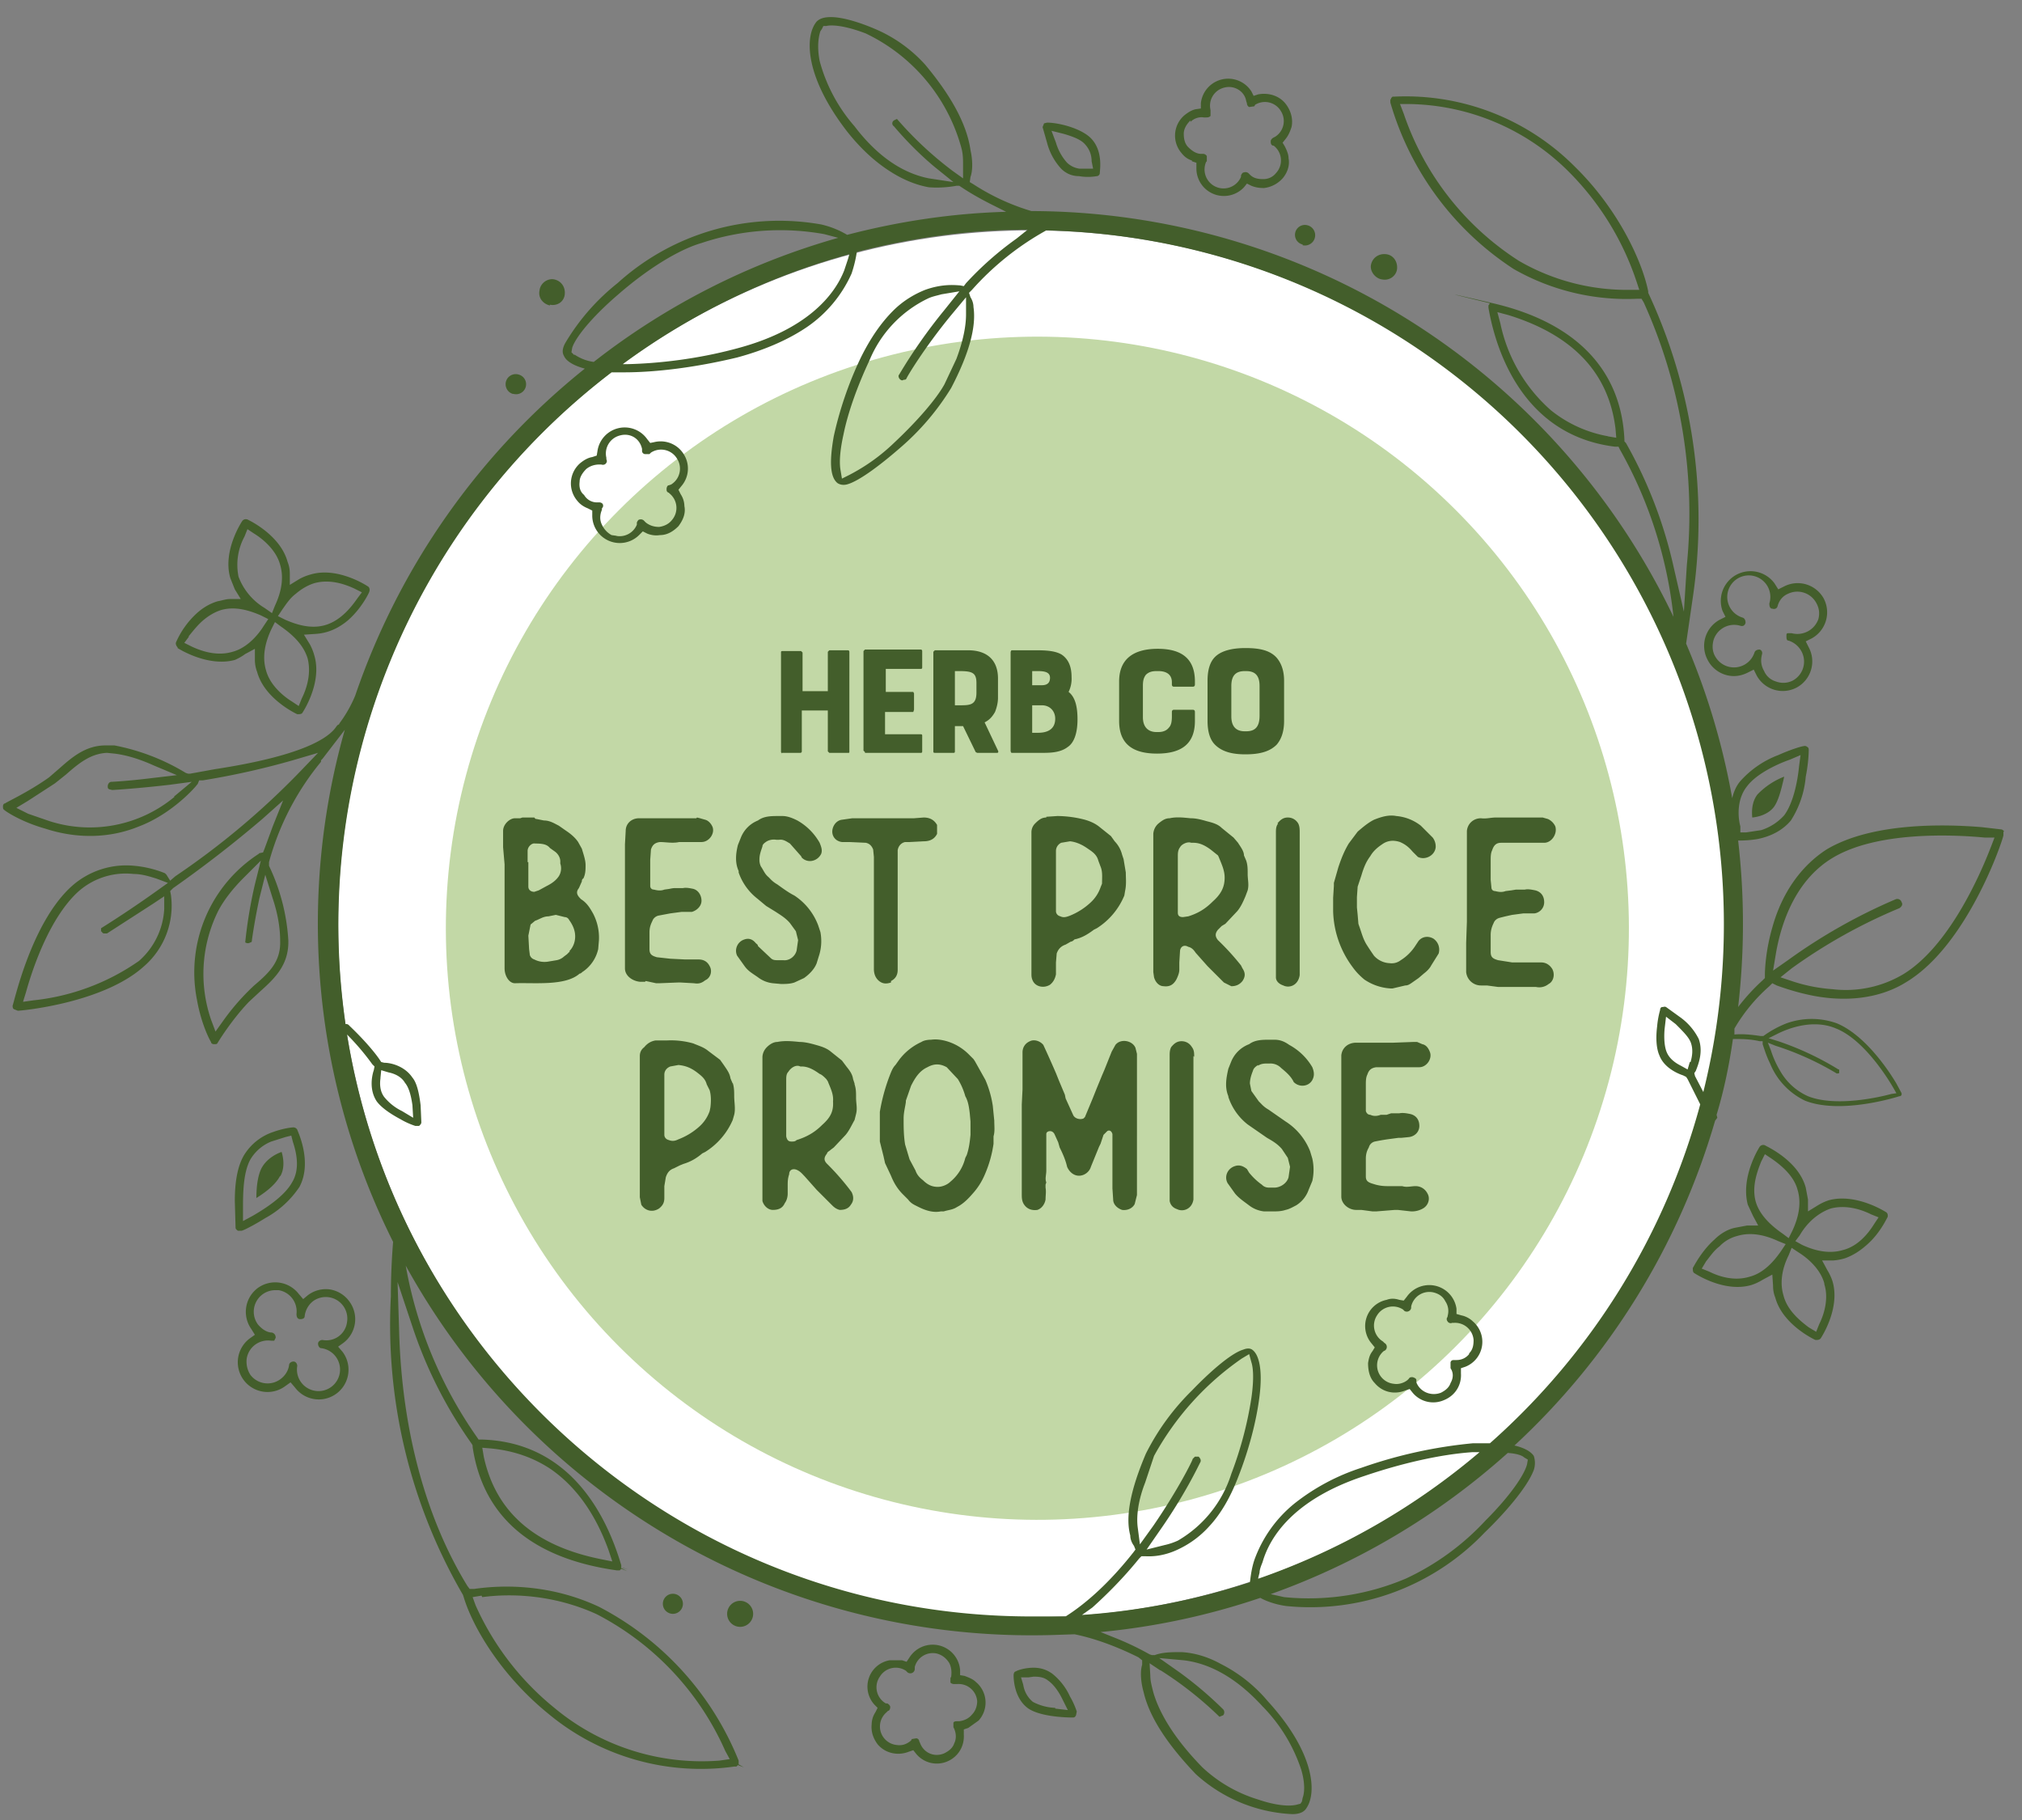 <svg id="Layer_1" xmlns="http://www.w3.org/2000/svg" viewBox="0 0 272.1 244.9"><rect x="0" y="0" width="272.1" height="244.9" fill="#808080" stroke="none"/><defs><style>.cls-3{fill:#435e2b}</style></defs><circle cx="138.8" cy="124.3" r="93.3" transform="rotate(-45 138.8 124.3)" style="fill:#fff"/><circle cx="139.6" cy="124.9" r="79.6" transform="rotate(-45 139.6 124.9)" style="fill:#c2d8a6"/><path class="cls-3" d="M105.2 101.3h2.5s.2.0.2-.2v-5.5h3.5v5.5l.2.2h2.5c.2.0.2.0.2-.2V87.7s0-.2-.2-.2h-2.5l-.2.2V93H108v-5.2l-.2-.2h-2.5c-.2.0-.2.1-.2.2v13.4l.1.2zm11.2.0h7.5c.1.0.2.0.2-.2V99c0-.1.0-.2-.2-.2h-4.8v-3h3.8l.1-.3v-2.2l-.1-.2h-3.7V90h4.7c.1.0.2.0.2-.2v-2.2s0-.2-.2-.2h-7.5l-.2.2V101l.2.2zm16.1-4.1c.6-.3 1-.7 1.4-1.4.2-.5.4-1.2.4-1.9v-2.6c0-2.5-1.5-3.8-4-3.8h-4.5l-.2.2v13.4c0 .1.0.2.2.2h2.5c.1.0.2.0.2-.2v-3.4h1.1l1.7 3.5.2.1h2.7c.1.0.2-.1.1-.3l-1.8-3.8zm-1.1-4c0 1.7-.9 1.7-2.3 1.7h-.6v-4.6h.6c1.7.0 2.3.2 2.3 1.6v1.4zm12.3 7.3c.9-.6 1.3-2 1.3-3.7s-.3-3-1.2-3.7a4 4 0 00.4-2c0-1.2-.3-2.3-1.3-3-.8-.5-2-.6-3.3-.6h-3.5l-.1.2v13.4l.1.2h4.3c1.2.0 2.4-.1 3.3-.8zm-4.8-10.2h.8c1 0 1.6.2 1.6.9s-.4 1-1.1 1h-1.3v-2zm0 8.3v-3.7h1.3c1.1.0 1.8.8 1.8 1.8.0 1.4-1 1.9-2.3 1.9h-.8zm21.9-1.6v-1.2c0-.2-.1-.3-.3-.3H158c-.2.0-.3.1-.3.3v.6c0 .7-.1 1.2-.4 1.5-.3.4-.8.6-1.4.6h-.3c-.8.0-1.8-.4-1.8-2v-4.2c0-.7.1-1.1.4-1.5.3-.3.7-.5 1.4-.5h.3c.5.0 1.8.1 1.8 1.5v.3c0 .2.1.3.3.3h2.5c.2.0.3-.1.3-.3v-.4c0-3-1.7-4.4-5-4.4s-5.2 1.4-5.2 4.4V97c0 3 1.7 4.4 5.1 4.4s5.1-1.4 5.1-4.4zm6.8 4.5c2 0 3.3-.4 4.2-1.3.6-.7 1-1.7 1-3.2v-5.4c0-1.4-.4-2.4-1-3.1-.9-1-2.3-1.3-4.2-1.3s-3.3.4-4.1 1.2c-.7.7-1 1.8-1 3.2V97c0 1.4.3 2.5 1 3.2.9.9 2.2 1.3 4.1 1.3zm-1.9-9.2c0-1.4.6-2 1.8-2h.2c1.2.0 1.8.6 1.8 2v4c0 1.5-.6 2.1-1.8 2.1h-.2c-1.2.0-1.8-.7-1.8-2v-4.1z"/><path class="cls-3" d="M269.7 111.9c-.1-.2-.3-.3-.4-.3l-2.6-.3c-4.8-.4-14.7-.7-20.9 3-3.4 2.2-6 5.8-7.3 10.5-.9 3.1-1 5.7-1 6.4v.4l-.3.3a27.3 27.3.0 00-3.3 3.6 97 97 0 000-22.4c.4.0 1.4.0 2.6-.2 2-.4 3.5-1.3 4.5-2.5a13 13 0 002-5.9c.4-2 .4-3.5.4-3.6s0-.3-.2-.4a.5.5.0 00-.5-.1c-.2.0-1.6.4-3.4 1.2a13 13 0 00-5.1 3.5c-.6.7-.9 1.5-1.1 2.3a95 95 0 00-6.2-20.8l.9-6.2a72 72 0 00-6-41v-.2c-.8-4-4-11-9.8-16.7A32.1 32.1.0 00187.7 13h-.3l-.2.2v.1l-.1.1v.4a40 40 0 0016.6 22.4 30.7 30.7.0 0016.6 4h.6l.3.5A69 69 0 01227 76l-.4 6.3-1.4-6.1a60.5 60.5.0 00-6.4-16.6l-.2-.2v-.2c-.4-9.4-6.5-15.8-17.7-18.4s-.4.0-.4.0l-.2.3v.3c1.1 6.4 5 17.2 17 18.7h.5l.2.4a58.3 58.3.0 017.2 22.5 96 96 0 00-86.4-54.6 30 30 0 01-7.8-3.6l-.5-.3.1-.7c.2-.5.4-1.8.0-3.6-.5-3.5-2.6-7.3-6.1-11.5A19.2 19.2.0 00118 4c-2.3-1-4.6-1.7-6.2-1.7-.9.0-1.5.2-1.9.6-1.6 1.9-1.7 7.3 4.1 14.8 1.9 2.4 3.9 4.2 6 5.5 1.6 1 3.3 1.7 5 2 1.3.1 2.6.0 3.7-.2h.4l.3.2c1.5 1 3 1.8 4.4 2.5l1.6.8c-7.3.2-14.5 1.3-21.4 3.1a12 12 0 00-3.5-1.4 32.4 32.4.0 00-27.4 7.9 29.5 29.5.0 00-7 8c-.4.7-.5 1.3-.2 1.8.3.7 1.3 1.3 2.8 1.7a96.2 96.2.0 00-30.9 44c-.5 1.2-1.2 2.5-2.1 3.7l-.1.2h-.1l-.2.2c-1 1.6-4.6 4-16.4 5.8l-3.3.6h-.3l-.3-.1a29 29 0 00-9.6-3.7h-1.2c-2.6.0-4.4 1.5-6.1 3l-1.5 1.3c-2.8 2-5.9 3.4-5.9 3.5-.2.0-.3.2-.3.4s0 .4.2.5c.2.2 2.3 1.6 5.5 2.5 4.3 1.4 8.7 1.3 12.6-.3 4.5-1.7 7.7-5.4 7.8-5.6l.1-.1.2-.5h.5a104.9 104.9.0 0012.1-2.7l3.4-1-2.4 2.5a104.6 104.6.0 01-16.8 14.1l-.7.6-.5-.8-.2-.2s-1.8-.8-4.1-1a11 11 0 00-8.4 2.7c-5.5 4.9-7.8 15.7-8 16.1.0.2.0.4.2.5l.5.2c.4.0 11.5-1 17-6a10.8 10.8.0 003.6-9.6l-.1-.5.4-.4a160.9 160.9.0 0012-9.3l2.8-2.5-1.4 3.5-1.1 3-.2.5-.5.1-.1.1a19 19 0 00-8.3 19.6c.6 3.4 1.8 5.6 1.9 5.7.0.2.2.3.4.3.3.0.4.0.5-.2.0.0 1.8-3 4.2-5.5l1.4-1.3c2-1.8 4-3.6 3.9-7a27 27 0 00-2.6-10v-.5a36.1 36.1.0 017-13.5v-.2l.2-.2 3-3.9a95.6 95.6.0 006.5 68.9 91 91 0 00-.3 7.3 72.3 72.3.0 009.7 40.2l.1.3c1.2 4 5 10.5 11.4 15.7a32.1 32.1.0 0025 7.1h.3l.2-.2.8.3-.7-.4v-.5a40.2 40.2.0 00-18.8-20.7c-6.4-3-12.7-3-16.8-2.4h-.6l-.3-.4c-4-6.5-8.8-17.8-9.2-34.7l-.2-6.2 2 6a59.3 59.3.0 008 15.8l.1.2v.2c1.4 9.4 8 15 19.4 16.6h.4l.2-.2.8.3-.8-.4.9.1-.6-.1h-.3v-.4c-1.8-6.1-6.5-16.5-18.7-16.9h-.5l-.2-.3a57.7 57.7.0 01-9.6-23.1 96.2 96.2.0 0087 49.7v.4-.4l3-.1c2 .4 5 1.3 8.6 3.1l.5.4v.6c-.2.6-.3 1.9.2 3.7.8 3.4 3.2 7 7 11a20.7 20.7.0 0013 5.4c1 0 1.6-.3 1.9-.8 1.4-2 1.2-7.4-5.2-14.4a20 20 0 00-6.3-5c-1.8-1-3.6-1.5-5.3-1.6-1.3.0-2.5.0-3.6.4h-.4l-.3-.1c-1.6-.9-3.1-1.6-4.6-2.2l-2-.8a95 95 0 0021.5-4.6c.7.4 2 .9 3.5 1.1a32.4 32.4.0 0026.7-9.9c2.5-2.4 5.7-6 6.6-8.4a3 3 0 000-1.9c-.4-.6-1.3-1.1-2.6-1.4a96 96 0 0027-43.7l.3-.4-.1-.4c1-3.3 1.7-6.7 2.2-10.2 1.1.0 2.3.0 3.6.3h.4v.4c.2.6.5 1.6 1 2.6a9.5 9.5.0 004.7 5c4.8 1.9 12.4-.5 12.7-.6.1.0.2.0.3-.2v-.2l-.7-1.3c-1.3-2.2-4.4-6.6-8-8.1a10 10 0 00-6.8.0 14 14 0 00-3.1 1.7h-.4c-1.3-.2-2.5-.3-3.5-.2v-.8a23 23 0 014.7-5.7l.4-.4.6.3c1.1.4 2.9 1 5 1.4 4.8.9 9.2.2 12.5-1.9 8.2-5 12.9-19 13-19.7v-.5zm-34.6-6.1c1.2-1.6 3.8-2.9 5.8-3.6l1.4-.6-.2 1.5c-.2 2.1-.8 5-2 6.6a7 7 0 01-3.1 2l-2 .3h-.8v-.8c-.4-1.5-.4-3.8.9-5.4zM219.4 39a29 29 0 01-15-3.9 38 38 0 01-15.5-19.8l-.5-1.3h1.3a31 31 0 0121.5 9.2 37.7 37.7.0 019 14.6l.4 1.2h-1.2zm-3 19.7a17 17 0 01-7.7-3.5 21.4 21.4.0 01-6.8-11.7l-.4-1.5 1.5.4c8.7 2.7 13.5 7.8 14.4 15.3l.1 1.2-1.2-.2zM129.6 24l-1.4-1a48 48 0 01-7.5-7l-.4.2c-.3.2-.3.6.0.8 1.7 2 3.5 3.8 5.4 5.4l2.6 2.1-3.3-.5c-2.5-.5-6.2-2-10-7a22 22 0 01-4.7-8.8c-.4-2.1-.1-3.4.1-4l.2-.3.2-.4h.4c.3-.1 1.9-.3 5.3 1A24.1 24.1.0 01129.4 20c.2.8.2 1.5.2 2.2V24zM23.5 107.2a17.8 17.8.0 01-16.8 3.3l-2.9-1-1.6-.8 1.5-.9 3.7-2.4 1.5-1.2c1.7-1.5 3.3-2.8 5.5-2.9l1 .1c1.6.2 3.3.7 5.3 1.6l3.1 1.3-3.4.4c-3.2.4-5.4.5-5.4.5-.3.0-.5.3-.5.6.0.2.0.3.2.4l.4.1c.1.0 3.4-.2 7.7-.7l3-.4-2.4 2zm-9.8 18.1c0 .2.2.3.3.3h.4l6.2-4 1.5-1v1.7a10 10 0 01-3.4 7 30.3 30.3.0 01-14.2 5.3l-1.4.2.4-1.3c1-3.6 3.3-10.1 7-13.5a9.6 9.6.0 017.5-2.4c1.2.0 2.3.4 3 .6l1.6.6-1.4 1a150 150 0 01-7.6 5.1v.5zm23-4.4c.7 2.1 1 4 1 5.7.1 2.8-1.5 4.3-3.5 6a31.1 31.1.0 00-4.2 4.8l-1 1.4-.6-1.6a19 19 0 011-14.7c.8-1.5 2-3 3.4-4.4l2.3-2.3-.8 3.2a63.1 63.1.0 00-1.3 7.8.6.6.0 00.7.0c.2.0.2-.2.2-.3.0.0.3-2.3 1-5.6l.8-3.2 1 3.2zm28.2 94c3.7-.5 9.5-.4 15.4 2.3a38 38 0 0117.3 18.4l.6 1.1-1.4.2a31 31 0 01-22.2-7.1A37.4 37.4.0 0164 216l-.4-1.1 1.2-.2zm1.2-20c3 .3 5.6 1.2 7.9 2.7 3.4 2.3 6.1 6 7.9 11l.5 1.5-1.5-.3c-9-1.8-14.2-6.4-15.8-13.8l-.2-1.2 1.2.1zm90 29.8a48.3 48.3.0 018 6.3l.5-.2c.2-.2.2-.6.0-.8a50.6 50.6.0 00-5.9-5l-2.7-1.9 3.3.3c2.5.3 6.3 1.5 10.6 6.2a22 22 0 015.2 8.5c.6 2 .4 3.3.2 3.8l-.1.5-.2.3-.4.1c-.3.1-1.9.5-5.4-.7a19 19 0 01-7.4-4.3c-4.4-4.5-6-8-6.6-10.1-.2-.8-.4-1.5-.4-2.2l-.1-1.7 1.5 1zM114.3 34.2l-.2.7-.5 1.5c-1.3 3.3-5 8-14.5 10.5-5.2 1.4-10.4 2-14.7 2.1h-.6a93 93 0 0130.5-14.8zm-37 13.6-.4-.4.1-.6c.4-1.3 2.5-4 6.1-7.1 4-3.5 8.2-6.1 11.3-7a33.4 33.4.0 0116.5-1.2l1.9.5A95.6 95.6.0 0079.9 48.7a6 6 0 01-2.6-1zm92 164.6.2-.8c0-.4.2-.9.4-1.4 1-3.5 4.3-8.5 13.7-11.6 5-1.7 10.2-2.9 14.5-3.2h1a93.3 93.3.0 01-29.7 17zm35.8-16.3.5.3-.1.6c-.3 1.3-2.1 4.1-5.6 7.6a34.3 34.3.0 01-10.7 7.8 33.4 33.4.0 01-16.4 2.5l-1.8-.4a96 96 0 0031.9-19c1.4.1 2 .4 2.2.6zm24.2-49-1.2-2.3-.1-.4.2-.3c.4-1 1-2.6.4-4.3a8 8 0 00-2.6-3l-1.8-1.3a.5.5.0 00-.4.0h-.1c-.2.0-.3.2-.3.4.0.0-.3 1-.4 2.2-.2 1.6-.1 3 .3 3.9.6 1.6 2.3 2.4 3.2 2.7l.4.2.2.3 1.7 3.4a93.5 93.5.0 01-28.3 45.6h-2.3a63 63 0 00-15 3.3 28.7 28.7.0 00-9 4.8 17.3 17.3.0 00-5.4 7.6c-.4 1.2-.5 2.3-.6 3a93.3 93.3.0 01-22.6 4.4l1.4-1c2-1.8 4.2-4 6.3-6.6l.3-.3h.5c.3.0 2.2.2 4.6-1a13 13 0 004-3c1.6-1.7 2.9-4 3.9-6.6 1.5-3.8 2.5-7.7 2.9-11s0-5.5-1-6.2c-.3-.2-.7-.2-1.2.0-1.7.5-4.7 3.2-6.9 5.5a32 32 0 00-6.2 8.5c-2 4.7-2.8 8.4-2.1 11 0 .5.2 1 .5 1.4l.2.5-.3.4c-3 3.8-6.1 6.7-9.1 8.6h-4.6c-46.4.0-85-34-92.1-78.3a33 33 0 013.4 4l.3.3-.1.5c-.3.9-.6 2.7.4 4.2.6.8 1.7 1.6 3.2 2.4 1 .6 2 .9 2 .9h.5c.2-.2.3-.3.3-.5l-.1-2.3c-.2-1.6-.5-3-1.1-3.7-1-1.5-2.8-2-3.8-2l-.4-.1-.2-.3c-.6-.9-2-2.6-4.1-4.6a.5.5.0 00-.5-.2 93.5 93.5.0 0135.8-87.7H84c4.4.0 9.8-.7 15.2-2 3.7-1 6.9-2.4 9.4-4.1a17.2 17.2.0 006-7.2c.4-1.2.6-2.2.7-2.9 7.4-1.9 15.1-3 23-3l-1.5 1.2a43.5 43.5.0 00-6.8 6l-.3.4-.5-.1c-.4.0-2.2-.3-4.7.6-1.5.6-3 1.5-4.3 2.8-1.6 1.6-3 3.6-4.3 6.2-1.8 3.7-3 7.5-3.7 10.7-.6 3.4-.5 5.5.5 6.3.3.2.7.3 1.2.2 1.7-.4 4.9-2.9 7.3-5a34 34 0 006.8-8c2.4-4.6 3.4-8.2 3-10.9.0-.5-.2-1-.4-1.3l-.2-.6.4-.4a38 38 0 0110-8 93.4 93.4.0 0188.4 116zm-1.9-4.2-.3 1-.9-.5c-1-.5-1.6-1.1-1.9-1.8-.3-.7-.4-1.8-.3-3.1l.2-1.7 1.3 1c1 1 1.7 1.7 2 2.4.4 1 .2 2 0 2.7zM161.3 196h-.5l-.3.3c0 .2-2 4.2-5.3 9l-1.8 2.5-.3-2.3c-.2-1.6.1-3.7 1-6l1.2-3.6a38.3 38.3.0 0111.8-13.1l1-.6.3 1.1c.2.6.4 2 0 4.8a50 50 0 01-2.7 10.2 15.9 15.9.0 01-7.2 9 9 9 0 01-1.8.6l-2.4.6 1.8-2.6c3.3-4.7 5.2-8.7 5.4-9.1.2-.3.0-.6-.2-.8zM51.2 145l.1-1 1 .3c1 .2 1.8.7 2.2 1.4.5.6.8 1.6 1 3l.1 1.7-1.5-.9a7 7 0 01-2.4-1.9c-.6-.8-.6-1.8-.5-2.5zm70-93.9c.1.1.3.1.4.0.2.0.3.0.4-.2.0-.1 2.3-4 6-8.5l2-2.4v2.3c0 1.6-.4 3.6-1.3 6l-1.6 3.4c-1.1 2-3.7 5-6.8 7.9a25.7 25.7.0 01-6 4.3l-1 .5-.2-1.2c-.1-.6-.2-2 .4-4.7.6-3 1.9-6.6 3.5-10a16 16 0 017.8-8.3c.6-.3 1.2-.4 1.9-.6l2.4-.4-2 2.5a71 71 0 00-6.1 8.7c-.2.2.0.6.2.7zm126.2 92.8a39.5 39.5.0 00-8.1-3.8l-1.3-.4 1.2-.6c1.6-.8 4.9-2 7.9-.7 3.5 1.4 6.6 6.1 7.7 8l.4.7-.7.1c-2.2.6-7.7 1.7-11.2.3a8.1 8.1.0 01-3.8-3.5 13 13 0 01-1.2-2.7l-.4-1 1 .4a39 39 0 018.2 3.7c.1.1.3.0.4.0v-.5zm20.5-29.9c-1.5 3.9-5.7 13.4-11.8 17.1a15.1 15.1.0 01-9.5 2 22 22 0 01-5.2-1l-1.8-.6 1.5-1.2a72 72 0 0114.5-8.1c.3-.2.5-.5.3-.8a.6.6.0 00-.8-.4 74.8 74.8.0 00-14.5 8.2l-2 1.4.4-2.4c.6-3.4 2.3-9.5 7.5-12.7 6-3.7 16.4-3.2 20.6-2.8h1.3l-.5 1.3z"/><path class="cls-3" d="M23.9 87.2s4 2.6 7.7 1.6A7 7 0 0033 88l1.3-.7v1.5c0 .5.1 1.1.3 1.6 1 3.7 5.4 5.7 5.4 5.7.3.0.6.0.7-.2.0.0 2.7-4 1.6-7.7a7 7 0 00-.6-1.5l-.8-1.3 1.5-.1a7 7 0 001.7-.3c1-.3 2-.9 2.8-1.6 1.8-1.6 2.8-3.7 2.8-3.8.1-.3.0-.6-.2-.7.0.0-4-2.7-7.7-1.6a7 7 0 00-1.5.6l-1.3.8v-1.5c0-.6-.1-1.1-.3-1.6-1-3.7-5.4-5.7-5.4-5.7a.6.6.0 00-.7.2s-2.7 4-1.6 7.7l.6 1.5.8 1.3H31c-.6.0-1.1.2-1.7.3-1 .3-1.9.8-2.8 1.6a11.6 11.6.0 00-2.8 3.9c-.1.2.0.5.2.7zm17.5 1.4c.5 2-.1 4-.8 5.4l-.4 1-.9-.6c-1.3-.8-3-2.3-3.5-4.2-.6-2 0-4 .7-5.5l.5-1 .8.6c1.3.9 3 2.3 3.6 4.3zm-1.6-8.7c.7-.6 1.5-1.1 2.4-1.4 2-.6 4 0 5.5.7l1 .5-.6.8c-.9 1.3-2.3 3-4.3 3.6s-4-.1-5.4-.7l-1-.5.6-.9c.5-.7 1-1.5 1.8-2.1zm-7.7-2.3a8 8 0 01.8-5.4l.4-1 .9.6c1.3.8 3 2.3 3.5 4.2.6 2 0 4-.7 5.5l-.4 1-1-.7a8.3 8.3.0 01-3.5-4.2zm-6.7 8c.5-.6 1.1-1.4 1.9-2.1.7-.6 1.5-1.1 2.4-1.4 2-.6 4 .1 5.4.7l1 .5-.6.9c-.8 1.3-2.3 3-4.2 3.5-2 .6-4 0-5.5-.7l-1-.5.6-.8zm19 87.9a4 4 0 00-3 .8l-.6.5-.6-.7a4 4 0 00-5.5-.8 4 4 0 00-.9 5.5l.5.8-.7.5a4 4 0 00-.8 5.6 4 4 0 005.6.8l.7-.5.6.7a4 4 0 006.4-4.8l-.6-.7.7-.5a4 4 0 00.8-5.6 4 4 0 00-2.6-1.6zm2.3 4.4a2.8 2.8.0 01-3.3 2.4c-.3.0-.6.2-.6.5s.2.6.4.6a2.9 2.9.0 11-3.2 2.4c0-.3-.2-.6-.5-.6s-.6.2-.6.5c-.1.7-.5 1.4-1.2 1.9a2.9 2.9.0 01-4-.6c-.4-.6-.6-1.4-.5-2.2a2.9 2.9.0 013.3-2.4h.4l.2-.4c0-.4-.2-.6-.5-.7-.7.0-1.4-.5-1.9-1.1a2.9 2.9.0 012.3-4.6h.5a2.9 2.9.0 012.4 3.2c0 .5.2.7.5.7s.6-.1.6-.4a3 3 0 011.1-2 2.9 2.9.0 014.6 2.8zm52.9 37.5a1.7 1.7.0 100 3.5 1.7 1.7.0 000-3.5zm30.2 10.1-.6-.1v-.7a3.7 3.7.0 00-6.8-1.7l-.4.6-.6-.2h-1.7a3.6 3.6.0 00-2 6l.4.4-.3.6a3 3 0 00-.5 1.6c-.1 1 .2 1.9.8 2.7 1 1.2 2.7 1.6 4.2 1l.6-.2.4.5a3.6 3.6.0 004.2 1c1.4-.6 2.3-2 2.2-3.6v-.7l.6-.2 1.4-1a3.6 3.6.0 00-.4-5.2c-.4-.4-1-.6-1.5-.8zm1 5.2c-.4.5-1 .8-1.7.9h-.2c-.3.0-.5.0-.6.2v.6l.1.2c.3.7.3 1.4.0 2-.2.6-.7 1-1.3 1.3-1.3.6-2.8.0-3.3-1.4l-.1-.2c0-.2-.2-.4-.4-.4l-.6.1-.1.2c-.6.5-1.2.7-1.9.6a2.5 2.5.0 01-1.4-4.4l.2-.2c.2.0.3-.3.3-.5s-.2-.4-.4-.5h-.2a2.5 2.5.0 01-.8-3.6 2.5 2.5.0 013.5-.8l.2.2a.6.6.0 001-.4v-.3a2.5 2.5.0 013-1.8c.7.2 1.2.6 1.6 1.2.3.5.4 1.2.3 1.9l-.1.2v.6c.2.2.4.2.6.2h.3a2.5 2.5.0 012.7 2.3c0 .6-.2 1.3-.7 1.8zm13.2-2.4a8.3 8.3.0 00-2.4-3.1c-.7-.5-1.5-.8-2.5-.8-1.3.0-2.3.4-2.4.5-.2.0-.3.3-.3.5.0.3.0 3.1 2 4.5 1.5 1 4.5 1.2 6 1.2.2.0.3-.1.4-.3l.1-.5s-.3-1-.9-2zm-2 1.5a7 7 0 01-3-.8 3.7 3.7.0 01-1.3-2.3l-.3-1h1l.7-.1c.8.0 1.4.1 1.9.5.6.4 1.3 1.2 1.9 2.4l.8 1.6-1.7-.2zM175.3 33a1.3 1.3.0 10.6-2.7 1.3 1.3.0 00-.6 2.6zM69.1 53a1.3 1.3.0 10.7-2.6A1.3 1.3.0 0069 53zm20.1 162.8a1.3 1.3.0 102.7.0 1.3 1.3.0 00-2.7.0zm-51.5-57.5c.6-1 .5-2.3.2-3.3-.9.3-2 1-2.6 2-.5.8-.8 2.3-.8 4.2 1.6-1 2.7-2 3.2-3z"/><path class="cls-3" d="M32.5 165.6c.2.0 1.6-.7 3.2-1.7a13 13 0 004.6-4.2c1.8-3.4-.3-7.6-.3-7.7a.6.6.0 00-.6-.3c-.1.0-1.2.1-2.6.6a7.3 7.3.0 00-4 3.2c-.8 1.4-1.2 3.4-1.2 6.1l.1 3.6c0 .2.2.3.3.4h.5zm1.2-9.6a5.8 5.8.0 012.8-2.4l1.9-.6.8-.2.2.8c.5 1.5 1 3.7-.1 5.5-1 1.8-3.4 3.4-5.3 4.5l-1.3.7v-1.5c0-2.1.0-5 1-6.8zm163 21-.7-.2v-.7a3.7 3.7.0 00-6.7-1.6l-.4.5-.6-.1c-.6-.2-1.2-.2-1.7.0a3.6 3.6.0 00-2 5.9l.4.5-.3.5c-.4.5-.5 1-.6 1.6.0 1 .2 2 .9 2.7 1 1.2 2.6 1.6 4.1 1l.6-.2.4.5a3.6 3.6.0 004.2 1c1.5-.6 2.4-2 2.3-3.6v-.7l.6-.2a3.6 3.6.0 001-6.1c-.4-.4-1-.7-1.5-.8zm1 5.2c-.4.5-1 .8-1.7.8h-.3c-.2.0-.4.0-.5.3v.8c.4.6.4 1.3.0 2-.2.6-.7 1-1.3 1.3-1.3.5-2.8-.1-3.3-1.4v-.3c0-.2-.2-.3-.5-.4-.2.0-.4.0-.5.2l-.2.2c-.5.4-1.2.6-1.8.5a2.5 2.5.0 01-1.4-4.4l.2-.1a.6.6.0 00-.1-1l-.2-.2a2.5 2.5.0 01-.8-3.5 2.5 2.5.0 013.5-.8l.2.2a.6.6.0 00.9-.4v-.2a2.5 2.5.0 013-1.9c.8.2 1.3.6 1.6 1.2.4.6.5 1.3.3 2v.1c-.2.2-.1.5.0.6.1.2.4.3.6.2h.2a2.5 2.5.0 012.7 2.3c0 .7-.1 1.3-.6 1.8zm34.5-91.4c1 .3 2 .2 3-.3l.8-.4.4.8a4 4 0 005.4 1.6 4 4 0 001.6-5.4l-.4-.8.8-.4a4 4 0 001.6-5.4 4 4 0 00-5.3-1.6l-.8.4-.5-.8a4 4 0 00-7 3.7l.4.8-.8.4a4 4 0 00-1.6 5.4 4 4 0 002.4 2zm-1.6-4.7a2.9 2.9.0 013.6-1.9c.3.1.6.0.7-.4.0-.3-.1-.6-.4-.7a2.9 2.9.0 113.6-1.9c0 .4.1.7.4.7.3.1.6.0.7-.3.2-.8.7-1.4 1.4-1.7a2.9 2.9.0 013.8 1.2c.4.7.5 1.4.3 2.2a3 3 0 01-3.6 1.9h-.5c-.2.0-.2.2-.2.3.0.4.0.7.3.7a3 3 0 011.7 1.4 2.9 2.9.0 01-1.2 4 2.8 2.8.0 01-2.2.1c-.7-.2-1.3-.7-1.6-1.4-.4-.7-.5-1.4-.3-2.2.1-.3.0-.6-.3-.7-.3.0-.6.1-.7.4a2.9 2.9.0 01-5.3.5c-.4-.7-.4-1.5-.2-2.2zM186 37.6c1 .2 1.9-.5 2-1.4.1-1-.5-1.9-1.5-2s-1.8.5-2 1.4.6 1.9 1.5 2zM74 41c1 .2 1.9-.4 2-1.4s-.5-1.8-1.4-2-1.9.5-2 1.5c-.2 1 .5 1.8 1.4 2zm86.4-19.3.6.2v.7a3.7 3.7.0 006.4 2.6l.4-.5.6.3c.5.2 1 .3 1.7.3a4 4 0 002.5-1.3c.6-.7 1-1.7.8-2.7.0-.5-.2-1-.5-1.6l-.3-.5.4-.5c.4-.5.6-1 .8-1.6.2-.9.0-1.9-.5-2.7-.8-1.4-2.4-2-4-1.7l-.6.2-.3-.6a3.7 3.7.0 00-6.8 1.6v.7l-.7.1c-.5.1-1 .4-1.5.8a3.6 3.6.0 00-.4 5.1c.4.5.8.8 1.4 1zm-.2-5.3c.5-.5 1.2-.7 1.8-.6h.3c.2.0.4.0.6-.2v-.8a2.5 2.5.0 011.8-3c1.4-.4 2.8.5 3 1.8l.1.3c0 .2.1.4.3.5l.7-.1.1-.2a2.5 2.5.0 013.5.9 2.5 2.5.0 01-.8 3.4l-.2.1c-.2.1-.4.3-.4.5s0 .5.3.6h.1a2.5 2.5.0 01.3 3.7c-.4.5-1 .8-1.7.8s-1.3-.1-1.8-.6l-.2-.2a.6.6.0 00-.6-.1c-.2.0-.3.2-.4.4v.2a2.5 2.5.0 11-4.7-2l.1-.1V21a.6.6.0 00-.5-.3h-.3c-.6.0-1.2-.4-1.7-.9s-.6-1.2-.6-1.8c0-.7.4-1.3.9-1.8zm-17.4 6.3c.6.6 1.4 1 2.4 1a7 7 0 002.4.0c.2.0.4-.2.4-.4.0-.4.5-3.1-1.3-4.8-1.4-1.3-4.3-2-5.8-2l-.4.1-.2.5.6 2.1a8.2 8.2.0 001.9 3.5zm.3-4.7c1.4.4 2.3.8 2.8 1.3.6.6 1 1.4 1 2.4l.2 1h-1.8a3 3 0 01-1.7-.8 7 7 0 01-1.5-2.7l-.6-1.6 1.6.4zm95.6 90.6c.6-.8 1-2.3 1.4-4.1a10 10 0 00-3.6 2.4c-.7.9-.8 2.1-.7 3.1 1-.1 2.2-.5 2.9-1.4zM86 72l.5-.5.6.3c.5.2 1.1.3 1.7.2 1 0 1.8-.5 2.5-1.2.6-.8 1-1.7.8-2.7a3 3 0 00-.5-1.6l-.3-.6.4-.5a3.6 3.6.0 00.3-4.3c-.8-1.3-2.4-2-4-1.6l-.5.1-.4-.5a3.7 3.7.0 00-6.7 1.6l-.1.6-.6.2c-.6.1-1.1.4-1.6.8a3.6 3.6.0 00-.4 5.1c.4.5.9.8 1.4 1l.6.3v.6A3.7 3.7.0 0086 72zm-3 .1-.7-.1A3 3 0 0181 70.6c-.3-.6-.3-1.3.0-2v-.2c.2-.2.2-.4.1-.6a.6.6.0 00-.5-.2h-.3a2 2 0 01-1.7-1c-.5-.4-.7-1-.6-1.8.0-.6.4-1.2.9-1.7.5-.4 1.1-.6 1.8-.6h.2c.3.1.5.0.6-.1.2-.2.2-.4.1-.6v-.2a2.5 2.5.0 011.8-3c1.4-.4 2.7.4 3 1.8v.3c0 .2.2.4.4.4h.6l.2-.2a2.5 2.5.0 013.5.8 2.5 2.5.0 01-.8 3.5l-.3.1c-.2.0-.3.3-.3.5s0 .4.3.5l.1.1a2.5 2.5.0 01.3 3.6c-.4.5-1 .8-1.7.9-.7.0-1.3-.2-1.8-.6l-.2-.2a.6.6.0 00-.6-.2c-.2.0-.3.2-.4.4v.3a2.5 2.5.0 01-2.8 1.5zm170.8 91s-4-2.6-7.7-1.6a7 7 0 00-1.5.7l-1.3.8v-1.6l-.3-1.6c-1-3.7-5.4-5.6-5.5-5.7a.6.6.0 00-.7.2s-2.6 4-1.6 7.8l.7 1.5.7 1.3h-1.5l-1.6.3c-1 .2-2 .8-2.8 1.6-1.8 1.6-2.8 3.7-2.9 3.8.0.3.0.6.2.7.0.0 4 2.7 7.7 1.6a7 7 0 001.5-.7l1.3-.7.1 1.5c0 .6.1 1.1.3 1.6 1 3.7 5.4 5.7 5.4 5.7.3.0.5.0.7-.2.0.0 2.7-4 1.6-7.7a7 7 0 00-.7-1.5l-.7-1.3h1.5a7 7 0 001.6-.3c1.1-.4 2-1 2.8-1.7 1.9-1.6 2.8-3.7 2.9-3.8.1-.3.0-.6-.2-.7zm-17.5-1.3c-.6-2 .1-4 .7-5.5l.5-1 .9.6c1.3.9 3 2.3 3.5 4.2.6 2 0 4-.7 5.5l-.5 1-.8-.6c-1.3-.9-3-2.3-3.6-4.2zm-.9 10c-2 .6-4 0-5.4-.7l-1-.4.6-1c.5-.6 1-1.4 1.8-2a5 5 0 012.4-1.4c2-.6 4 0 5.5.7l1 .4-.6.9c-.9 1.3-2.3 3-4.3 3.5zm10.1 1c.6 1.9.0 4-.7 5.4l-.4 1-1-.6c-1.2-.9-2.9-2.3-3.4-4.3-.6-2 0-4 .7-5.4l.4-1 .9.6c1.3.8 3 2.3 3.5 4.2zm6.7-8.1c-.8 1.3-2.2 3-4.2 3.5-2 .6-4 0-5.5-.7l-.9-.5.6-.8c.4-.7 1-1.5 1.8-2.2.7-.6 1.5-1.1 2.4-1.4 2-.5 4 .1 5.4.8l1 .4-.6.9zM140.8 110c-.6.0-1 .3-1.5.8-.3.3-.5.7-.5 1.2v19c0 .3.0.6.2 1 .4.8 1.5 1 2.3.5.5-.4.7-.9.8-1.4v-1.6l.1-1.2c.2-.6.6-1 1.2-1.2l.7-.4c.2.0.4-.2.5-.3 1-.2 1.8-.7 2.6-1.3l.4-.2a9.5 9.5.0 003.7-4.4l.1-.6c.2-.9.1-1.7.1-2.5l-.3-1.8-.2-.6a4 4 0 00-1-1.8l-.5-.7-1.5-1.2c-.6-.5-1.3-.8-2-1a15 15 0 00-3.7-.5l-1.5.1zm2 3.4 1.2-.2c.9.1 1.7.5 2.4 1 .6.4 1.2.8 1.4 1.6l.3.8c.3.7.2 1.5.2 2.3l-.2.5a5 5 0 01-1.3 2 9 9 0 01-2.8 1.8c-.5.2-.9.3-1.3.1-.4-.1-.6-.4-.6-.7v-8.1c0-.5.3-.9.7-1.1zm24.4 18.6c.4-.6.4-1.1.0-1.7l-.2-.4a33.7 33.7.0 00-3.1-3.4c-.4-.5-.4-.9.0-1.4l.5-.5.5-.3 1.6-1.7c.5-.6.8-1.3 1.1-2l.3-.8c.2-.8.0-1.4.0-2.2.0-.7.0-1.2-.2-1.8l-.3-.7c0-.6-.5-1.2-.8-1.7l-.6-.7-1.6-1.3c-.5-.5-1.2-.7-2-.9-.7-.2-1.4-.4-2.2-.4-1-.1-1.9-.2-2.8.0-.6.0-1 .3-1.5.7a2 2 0 00-.7 1.4v18.6l.1.7c.2.7.7 1.2 1.3 1.2.8.1 1.3-.2 1.7-.9.2-.4.4-.9.4-1.3v-1l.1-1.6c.1-.6.6-.8 1.1-.5.5.1.8.5 1 .8l1.6 1.8 2.2 2.2 1 .5c.6.0 1.1-.2 1.5-.7zm-4-10.7c-1 1-2 1.6-3.3 2l-.7.1c-.5.0-.7-.2-.7-.6v-7.5c0-.5.0-.9.3-1.3.2-.4 1-.8 1.5-.6h.3c.9.0 1.6.4 2.3.9l1 .8.1.2c.4 1 .8 1.8.8 2.8.0 1.4-.6 2.3-1.6 3.2zm8.8-10.5c-.3.4-.3.8-.3 1.3v19.4c0 .5.4.9 1 1.1.8.4 2 0 2.2-1.4v-19.1c0-.5.0-.9-.2-1.3-.3-.5-.8-.8-1.4-.8s-1 .3-1.4.8zm11.6 21a7 7 0 003.5 1.2h.3l1.7-.4c.3.0.5-.1.8-.3l1-.7.7-.6c.4-.3.8-.7 1-1.1l1-1.6c.2-.7.0-1.5-.7-2-.7-.4-1.5-.3-2 .3l-.4.6c-.5.8-1.2 1.5-2 2a2 2 0 01-1.5.4 3 3 0 01-2.1-1 37.7 37.7.0 01-1-1.5c-.5-.8-.7-1.7-1-2.5l-.1-.3-.1-1.2-.1-1v-1.4l.1-1.4.5-1.5c.3-1 .6-1.8 1.2-2.6.4-.7 1-1.2 1.6-1.6.7-.5 1.5-.6 2.4-.3.7.3 1.2.7 1.7 1.3l.7.7c1 .5 2.3-.2 2.4-1.3a2 2 0 00-.4-1.3l-1.6-1.6a6.2 6.2.0 00-3.3-1.3c-1-.2-2 .1-3 .5-.8.4-1.5 1-2.2 1.6l-1.2 1.6c-.6 1-1 2-1.4 3.2l-.6 2.1v.4l-.1 1.6v1.8a13.1 13.1.0 002.6 7.5c.5.7 1 1.2 1.6 1.7zm17.7-21.8c-.7.0-1.3.2-2 .1-1 0-1.8.7-1.9 1.7V124l-.1 2.9v3.9a2 2 0 002 1.8h.8l1.5.2h5.1a2 2 0 001.7-.4c.6-.3.9-1.2.5-2-.3-.5-.8-.9-1.5-.9h-3.9l-1.9-.3c-.7-.2-1-.4-1-1.1v-2.3c0-.5.1-1 .4-1.6.1-.3.4-.6.8-.7a32 32 0 011.7-.4l1.5-.2h1.5c.7-.1 1.3-.7 1.3-1.5s-.4-1.4-1.2-1.6c-.5-.1-1-.2-1.4-.1H204l-.6.1-.8.1c-.5.2-1 .1-1.4.0-.3.0-.5-.2-.5-.5l-.1-1v-2.6c0-.5.0-1 .2-1.4.2-.6.5-1 1.2-1h5.8c1 0 1.8-1.2 1.5-2.2a2 2 0 00-1-1l-.7-.2h-6.3zM98.6 145.8l-.3-.7c-.1-.7-.5-1.2-.9-1.8l-.5-.7-1.6-1.2c-.6-.5-1.3-.7-2-1a11 11 0 00-3.6-.4h-1.5c-.6.1-1.1.4-1.5.9-.4.3-.6.7-.6 1.2v19l.2 1c.5.8 1.5 1.1 2.4.5.5-.4.7-.8.7-1.4v-1.6l.2-1.2c.2-.6.5-1 1.1-1.2l.8-.4.5-.2c1-.3 1.8-.8 2.5-1.4l.4-.2a9.5 9.5.0 003.7-4.3l.2-.7c.2-.8.0-1.7.0-2.5.0-.6.0-1.2-.2-1.8zm-3 3.2-.1.5a5 5 0 01-1.3 2 9 9 0 01-2.9 1.8c-.4.2-.8.3-1.3.1-.4-.1-.6-.4-.6-.7v-8.1c0-.5.3-.9.8-1.1l1.1-.2c1 .1 1.7.4 2.5 1 .5.4 1.1.8 1.3 1.6l.4.8c.2.7.2 1.5.1 2.3zm19.4-3.2-.2-.6c-.1-.7-.5-1.2-.9-1.7l-.6-.8-1.5-1.2c-.6-.5-1.3-.7-2-.9-.7-.2-1.5-.4-2.2-.4-1-.1-2-.2-3 0-.5.0-1 .3-1.4.7a2 2 0 00-.6 1.3v19.4c.2.7.8 1.2 1.4 1.2.7.0 1.3-.2 1.6-.9.3-.4.4-.9.4-1.3v-1c0-.6.0-1 .2-1.6.0-.6.5-.8 1-.6.5.2.8.6 1.1.9l1.6 1.8 2.1 2.1c.3.3.6.5 1 .6.7.0 1.2-.2 1.5-.7.4-.5.4-1.1.1-1.7l-.3-.4a33.7 33.7.0 00-3-3.4c-.5-.5-.4-.9.0-1.4.0-.2.3-.3.5-.5l.4-.3 1.6-1.7c.5-.6.8-1.3 1.2-2l.2-.8c.2-.8.0-1.4.0-2.2.0-.7.0-1.2-.2-1.8zm-4.4 5.6c-1 1-2.1 1.6-3.4 2-.2.2-.4.2-.7.2-.4.0-.6-.2-.7-.7v-7.5c0-.5.0-.9.3-1.2.3-.5 1-1 1.6-.7h.2c.9.0 1.7.5 2.4 1 .3.1.6.4.9.7l.2.3c.3.8.8 1.7.7 2.7.1 1.5-.5 2.3-1.5 3.2zm23-2.6a14 14 0 00-1-3.5l-1.4-2.5-.2-.3-.6-.6a7 7 0 00-3-1.8c-.7-.2-1.4-.3-2.1-.2-.5.0-1 .1-1.3.3a7.8 7.8.0 00-3 2.4l-.5.7c-.4.4-.6 1-.8 1.5a25.2 25.2.0 00-1.3 4.8v4l.5 2 .2.9.8 1.7c.4 1 .9 1.8 1.6 2.5l.7.7c.3.4.6.6 1 .8l.4.2c1 .5 2 .8 3 .6h.4c.6-.2 1.2-.2 1.8-.6.8-.4 1.5-1.1 2.1-1.8a9 9 0 001.6-2.5 16 16 0 001.2-4.2v-1c.2-.7.1-1.3.1-2.1l-.2-2zm-3 2.6v1.3c-.1 1-.2 1.8-.5 2.7l-.2.4a6 6 0 01-2 3.2c-.4.4-1.1.7-1.7.7-.8.0-1.4-.3-2-.9-.4-.3-.8-.7-1-1.3l-.8-1.5-.6-2c-.2-1.2-.2-2.4-.2-3.5.0-.8.2-1.5.3-2.2v-.2l.7-2c.5-1 1.1-2 2.2-2.5.9-.5 1.7-.5 2.6.0l1.5 1.6a9 9 0 011 2.3c.4.7.5 1.5.6 2.3l.1 1.1v.5zm22.4 1.5v-11.1l-.2-.8c-.4-1-2-1.3-2.7-.4l-.5.9-1 2.5-.3.7-.7 1.7-.6 1.5-1 2.4-.2.2c-.5.2-1.2.0-1.4-.5l-1-2.2-.1-.5-.8-1.9-.4-1a148.6 148.6.0 00-1.7-3.8c-.4-.5-1.2-.8-1.8-.5-.7.3-1 .9-1 1.5v5l-.1 2v12c0 .6.0 1.1.4 1.6s1 .7 1.7.6c.6-.2 1-.8 1.1-1.4.0-.6.1-1 0-1.6v-.4l.1-.3c-.2-.5.0-1 0-1.6v-4.9c0-.3.3-.4.5-.4.3.0.5.2.6.4l.5 1.1.2.7c.4.8.8 1.7 1 2.6.3.7.9 1.2 1.6 1.2s1.4-.5 1.6-1.2l1.1-2.7.2-.4.4-1.2.5-.5c.3-.2.6.0.7.4v7.3l.1 1.5c0 .7.6 1.2 1.2 1.4.7.1 1.4-.2 1.7-.8l.3-1.2v-7.9zm7.7-10.7c0-.5.0-.9-.3-1.3-.3-.5-.8-.8-1.4-.8s-1 .3-1.4.8c-.2.4-.2.8-.2 1.2v19.5c.1.5.4.9 1 1.1.8.4 2 0 2.2-1.3v-19.3zm8.6 1.2c.4-.3.9-.3 1.3-.3h.3a2 2 0 011.5.6c.6.5 1.2 1 1.6 1.7l.1.2c.8.8 2.2.6 2.6-.5.2-.5.1-1-.1-1.5a8 8 0 00-3.1-3c-.7-.5-1.3-.7-2-.7h-.6c-1 0-2 0-2.8.6a4.2 4.2.0 00-2.4 2.3l-.4 1c-.3 1.3-.5 2.5.0 3.7v.1a7.8 7.8.0 002.6 3.7l1.3.9 1.3.9c.7.4 1.4.8 2 1.5l.8 1.2.3 1.2-.2 1.4c-.2.8-1.1 1.4-1.9 1.4h-.7c-.4.0-.7-.1-1-.4-.7-.5-1.2-1-1.7-1.6l-.3-.5c-.5-.4-1-.6-1.6-.4-1 .3-1.5 1.4-1 2.3l1 1.4c.5.6 1.1 1 1.9 1.6a4 4 0 002 .8h1.2c.5.0 1.1.0 1.7-.2.5-.1 1-.4 1.4-.6a4 4 0 001.7-2.1l.5-1.2a6.9 6.9.0 000-3l-.3-1a8.4 8.4.0 00-3.3-4l-2.3-1.6a4 4 0 01-1-.8l-.3-.3-1-1.4-.2-1c0-.6.2-1.2.4-1.7.1-.4.4-.6.7-.8zm15.9 19.6 2.5-.2h.4l1.8.2a3 3 0 001.6-.4c.7-.4 1-1.3.6-2-.3-.6-.9-1-1.6-1-.6.0-1.2.2-1.8.0h-2c-.7.0-1.3-.1-1.9-.3-.7-.2-1-.4-1-1v-2.4c0-.5.1-1 .4-1.5.1-.4.4-.7.8-.8a32 32 0 011.7-.3l1.5-.2h.4l1-.1c.8-.1 1.4-.7 1.4-1.5s-.4-1.4-1.2-1.6c-.5-.1-1-.2-1.5-.1h-1.1l-.6.2h-.8c-.5.2-1 .2-1.4.0-.3.0-.5-.2-.6-.5V146c0-.5.0-1 .2-1.4.2-.6.5-.9 1.2-1h5.8c1 0 1.8-1.2 1.4-2.1-.2-.5-.5-.9-1-1l-.7-.3h-.5l-2.7.1h-5c-1.1.0-1.9.7-2 1.7v19c0 1 1 1.8 2 1.8h.7l1.5.2h.4zm-107-42-.1-.1c-.5-.5-.6-.9-.2-1.4l.4-.9c0-.1.0-.3.2-.4.3-.6.3-1.2.3-1.8.0-.7-.3-1.5-.5-2.2l-.5-.9c-.4-.6-1-1.1-1.6-1.5l-1-.7c-.6-.3-1.2-.7-2-.7l-1-.2c-.2.0-.2-.1-.3-.2h-1.6l-.3.1h-.7c-.7.0-1.6.8-1.6 1.7v2.2l.2 2.3v14c0 1 .6 2 1.4 2 2.6-.1 6.8.4 8.7-1.3.2.0.3-.2.5-.3a5 5 0 002-3l.1-1.2a7 7 0 00-.8-3.6c-.4-.7-.8-1.4-1.6-1.9zm-7.2-5v-1.5c0-.6.6-1.1 1-1 1 0 1.6.1 2 .6l.7.5c.4.3.7.8.7 1.3v.3a2 2 0 01-.2 1.7c-.4.6-1 1-1.6 1.3l-1.1.6-.6.2c-.5.0-.8-.3-.8-.7V116zm5.7 12-.4.4-.4.3a2 2 0 01-1 .5l-1.2.2a3 3 0 01-1.8-.3.9.9.0 01-.6-.6l-.1-.8-.1-1.8.3-1.5.6-.5c.6-.2 1.1-.6 1.8-.6l1-.2 1.2.3c.3.0.5.2.6.4.5.7.8 1.4.8 2.2s-.3 1.5-.8 2zm10.2 4 1.4.3h.4l2.5-.1h.4l1.8.1c.6.1 1 0 1.5-.4.7-.3 1-1.2.6-1.9-.3-.6-.8-.9-1.5-.9h-1.8l-2-.1-1.8-.2c-.7-.2-1-.4-1-1.1v-2.2c0-.6.1-1 .4-1.6.1-.3.4-.6.8-.7l1.6-.3 1.5-.2h1.4c.7-.2 1.3-.8 1.3-1.5s-.4-1.4-1.1-1.6c-.5-.1-1-.2-1.4-.1h-1.2a4 4 0 00-.6.1l-.7.1c-.5.2-1 .1-1.4.0-.3.0-.5-.2-.5-.5v-3.5l.1-1.4c.2-.6.5-.9 1.2-1 .8.0 1.7.2 2.6.0h3c1 0 1.8-1.1 1.5-2-.2-.5-.6-.9-1-1l-.7-.2-.4-.1-.1.1H86c-1 0-1.8.7-1.8 1.7l-.1 1.8v16.7c0 1 1 1.7 2 1.8h.7zm18.2.4c.6.0 1.2.0 1.8-.2l1.3-.6c.7-.5 1.4-1.2 1.7-2l.4-1.3a6.5 6.5.0 00.1-2.9l-.3-.9a8.3 8.3.0 00-3.2-4c-.8-.4-1.6-1-2.3-1.5a4 4 0 01-1-.8l-.2-.2c-.5-.4-.7-1-1-1.4a2 2 0 01-.2-1c0-.6.2-1.1.4-1.7.0-.3.3-.5.6-.7a2 2 0 011.3-.2h.3c.6-.1 1 .2 1.5.5l1.5 1.7.1.2c.8.8 2.1.5 2.6-.5.2-.5.0-1-.2-1.5a7.9 7.9.0 00-3-3c-.6-.3-1.3-.6-2-.6h-.5c-1 0-2 0-2.8.6a4.1 4.1.0 00-2.3 2.3l-.4 1c-.3 1.2-.4 2.4.1 3.5v.2a7.6 7.6.0 002.5 3.5l1.2 1 1.3.8c.6.4 1.3.8 1.9 1.5l.8 1.1.3 1.2-.2 1.4c-.2.8-1 1.4-1.8 1.3h-.7c-.4.0-.7.0-1-.3l-1.7-1.6c0-.2-.2-.3-.3-.4-.4-.5-.9-.7-1.5-.5-1 .3-1.4 1.4-1 2.2l1 1.4c.5.7 1.1 1 1.8 1.5a4 4 0 002 .8l1.1.1zm14.8-.4c.6-.3.9-.8.9-1.5v-16.1c.1-.6.5-1 1-1.1h.6l1.9-.1c.7.0 1.4-.2 1.8-1V111c-.4-.7-1-1-1.8-1l-1.3.1h-8.3l-1.4.2c-.8.1-1.3.9-1.3 1.6.0.7.5 1.3 1.3 1.4h1l2.2.1c.5.1.8.4 1 .9l.1 1v15.1c0 .6.2 1.2.7 1.6s1 .4 1.6.2z"/></svg>